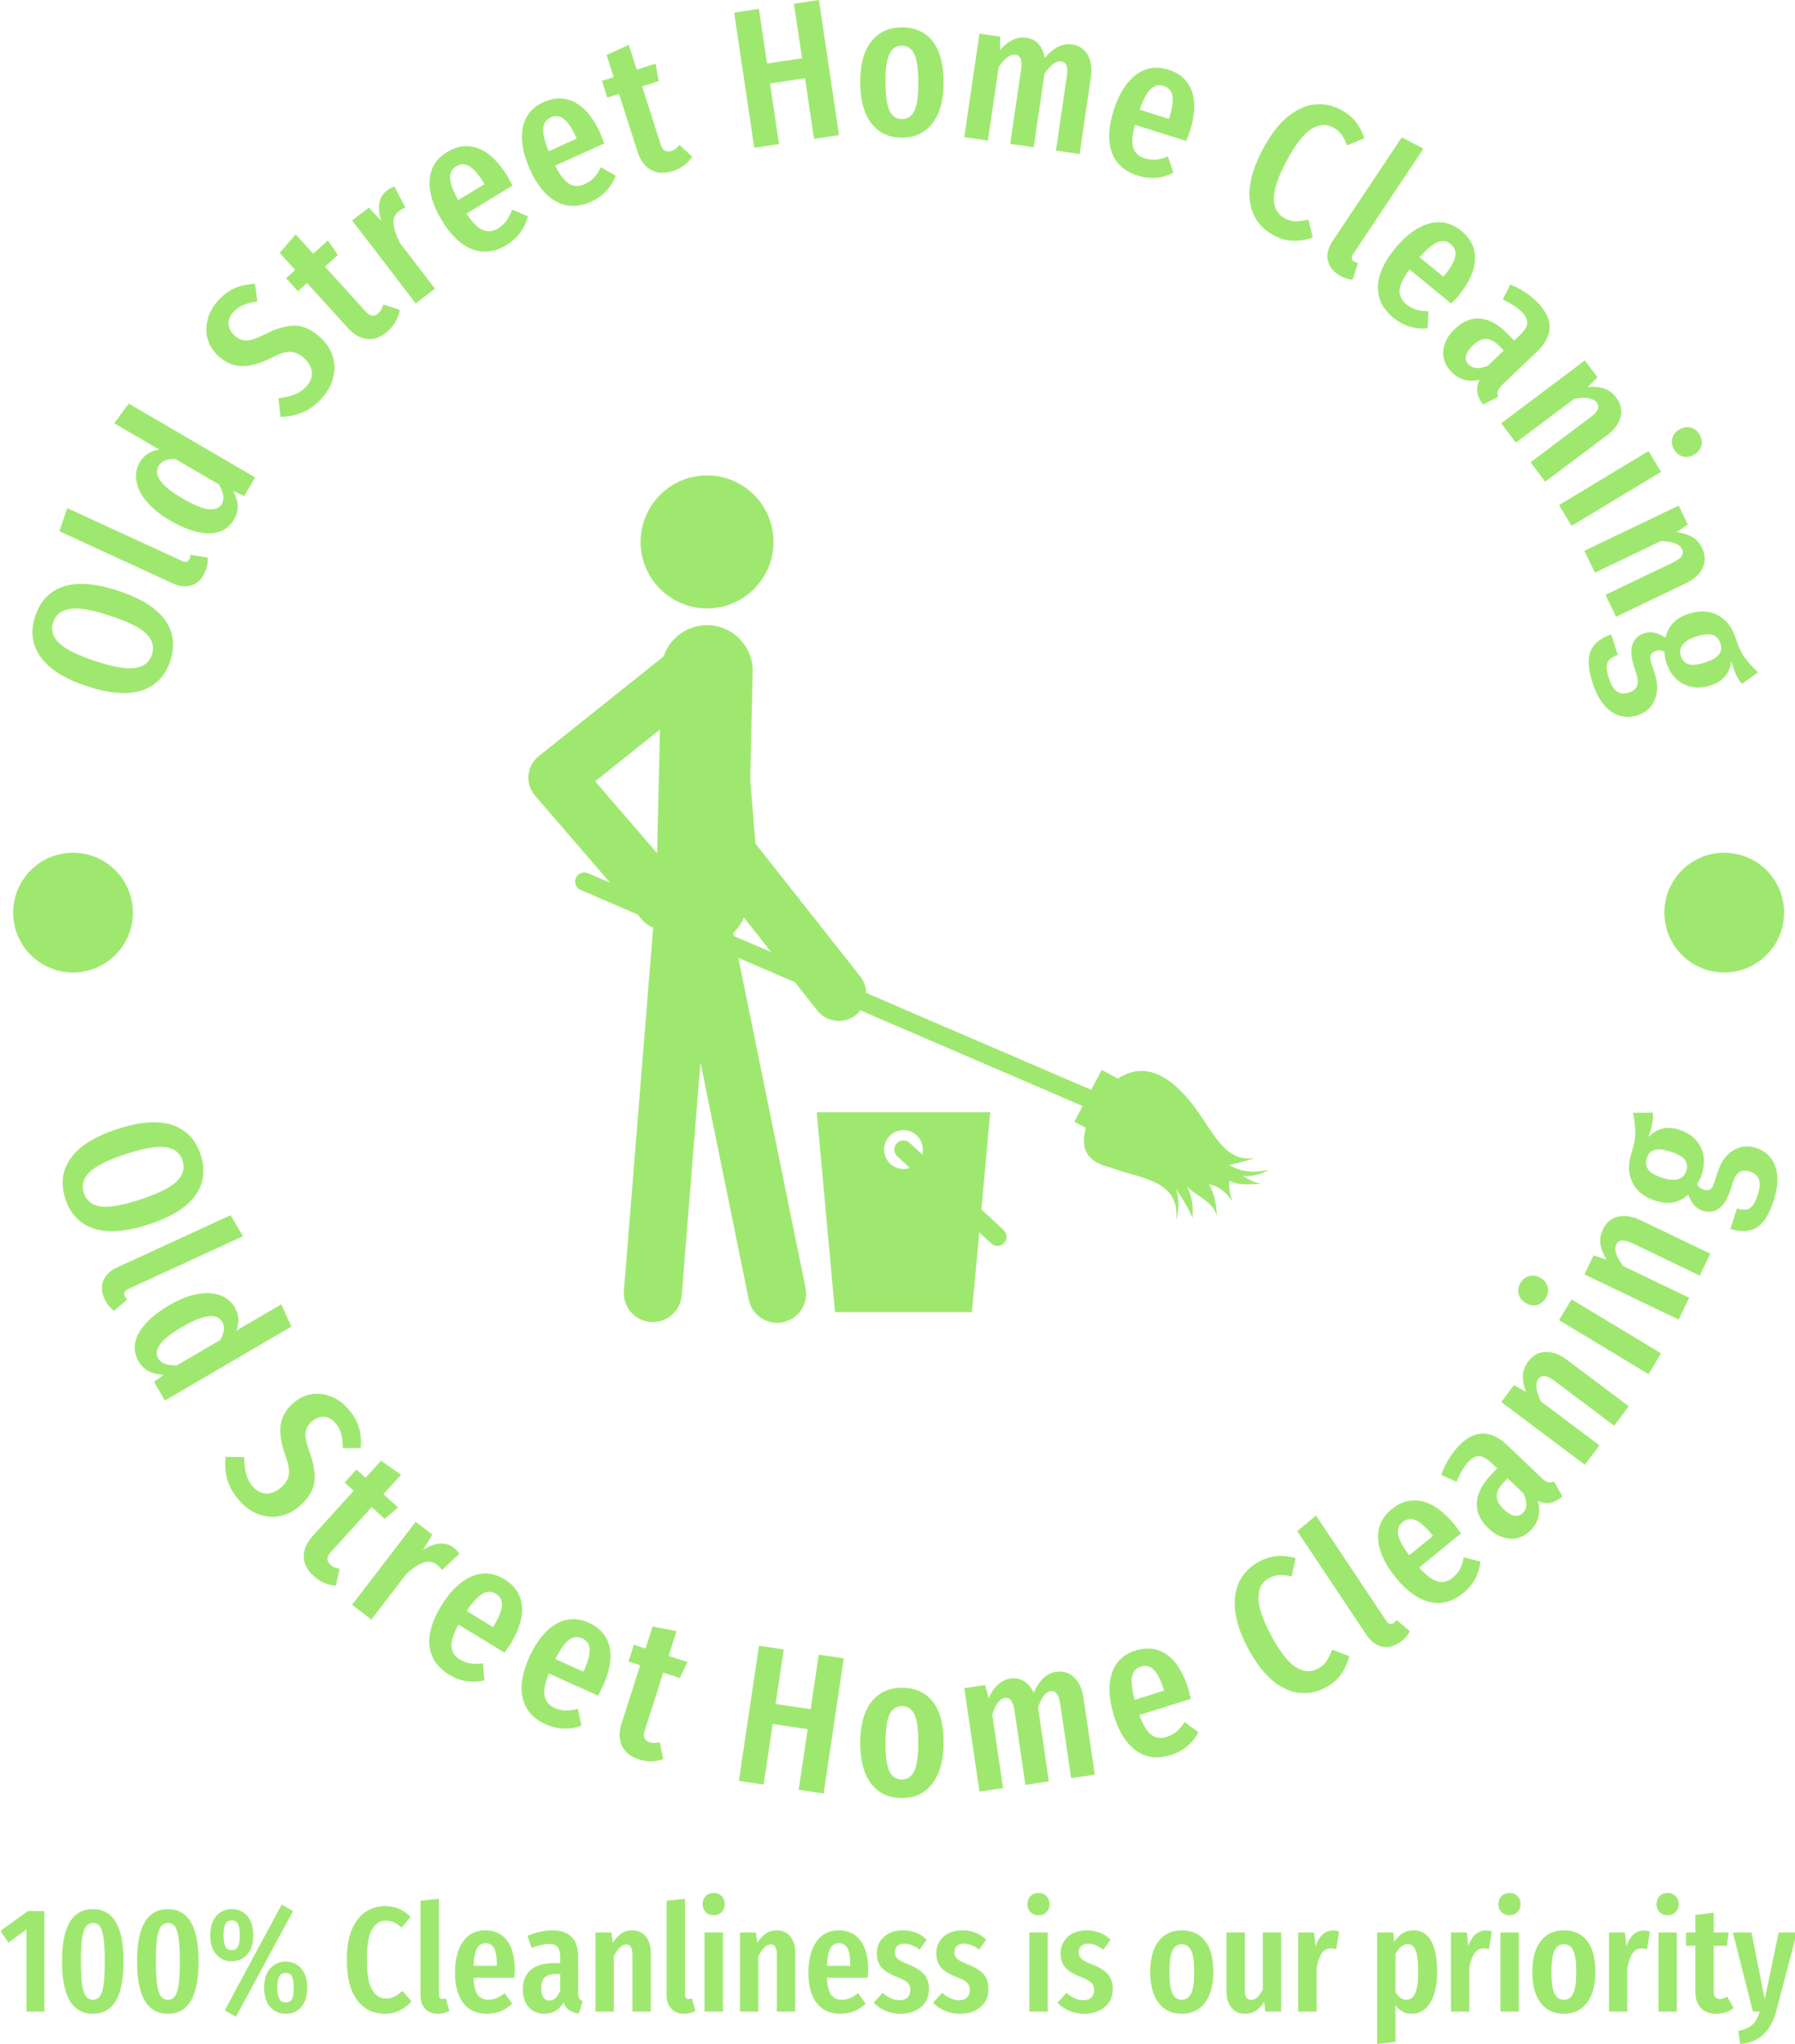 <svg xmlns="http://www.w3.org/2000/svg" version="1.1" xmlns:xlink="http://www.w3.org/1999/xlink" xmlns:svgjs="http://svgjs.dev/svgjs" width="1500" height="1707" viewBox="0 0 1500 1707"><g transform="matrix(1,0,0,1,0.945,0)"><svg viewBox="0 0 246 280" data-background-color="#c9efc7" preserveAspectRatio="xMidYMid meet" height="1707" width="1500" xmlns="http://www.w3.org/2000/svg" xmlns:xlink="http://www.w3.org/1999/xlink"><g id="tight-bounds" transform="matrix(1,0,0,1,-0.155,0)"><svg viewBox="0 0 246.31 280" height="280" width="246.31"><g><svg viewBox="0 0 278.27 316.331" height="280" width="246.31"><g><svg viewBox="0 0 278.27 316.331" height="316.331" width="278.27"><g id="textblocktransform"><svg viewBox="0 0 278.27 316.331" height="316.331" width="278.27" id="textblock"><g><svg viewBox="0 0 278.27 278.27" height="278.27" width="278.27"><g transform="matrix(1,0,0,1,81.795,73.546)"><svg viewBox="0 0 114.68 131.178" height="131.178" width="114.68"><g id="icon-0"><svg xmlns="http://www.w3.org/2000/svg" xmlns:xlink="http://www.w3.org/1999/xlink" version="1.1" x="0" y="0" viewBox="12.408 4.934 79.116 90.498" enable-background="new 0 0 100 100" xml:space="preserve" height="131.178" width="114.68" class="icon-xg-0" data-fill-palette-color="accent" id="xg-0"><g fill="#9fe870" data-fill-palette-color="accent"><circle fill="#9fe870" cx="31.499" cy="12.054" r="7.1" data-fill-palette-color="accent"></circle><path fill="#9fe870" d="M60.805 83.314l0.948-10.364H43.215l1.953 21.337H59.8l0.78-8.517 1.278 1.185c0.188 0.175 0.426 0.262 0.664 0.262 0.262 0 0.522-0.105 0.717-0.313 0.365-0.395 0.344-1.014-0.053-1.379L60.805 83.314zM52.484 79.005c-1.145 0-2.073-0.929-2.073-2.072 0-1.146 0.929-2.073 2.073-2.073s2.072 0.928 2.072 2.073c0 0.181-0.03 0.354-0.074 0.52l-1.334-1.237c-0.396-0.366-1.014-0.343-1.381 0.053-0.366 0.396-0.344 1.014 0.052 1.381l1.335 1.236C52.941 78.957 52.721 79.005 52.484 79.005z" data-fill-palette-color="accent"></path><path fill="#9fe870" d="M91.524 79.08c-1.838 0.413-3.038 0.193-4.235-0.493 1.659-0.391 2.789-0.76 2.789-0.76-4.276 0.731-4.867-4.998-9.143-8.168-2.276-1.688-4.188-1.209-5.533-0.304l-1.743-0.922-1.119 2.118L48.493 60.208c-0.013-0.616-0.208-1.232-0.62-1.754L36.665 44.257l-0.554-6.804 0.262-11.517c0.061-2.696-2.074-4.932-4.771-4.993-2.191-0.042-4.081 1.357-4.742 3.332L13.509 34.936c-0.622 0.498-1.015 1.226-1.089 2.019-0.073 0.792 0.179 1.581 0.698 2.184l8.025 9.305-2.372-1.02c-0.495-0.214-1.069 0.015-1.283 0.511-0.214 0.496 0.015 1.07 0.511 1.283l6.058 2.605 0.522 0.606c0.325 0.376 0.729 0.639 1.163 0.807l-3.125 38.771c-0.138 1.705 1.133 3.198 2.838 3.336 1.708 0.136 3.198-1.133 3.335-2.838l2.005-24.878 5.16 25.326c0.299 1.467 1.59 2.479 3.031 2.479 0.205 0 0.413-0.021 0.622-0.063 1.675-0.341 2.758-1.977 2.416-3.652l-7.182-35.255 6.047 2.601 2.385 3.021c0.578 0.732 1.436 1.114 2.301 1.114 0.635 0 1.276-0.205 1.813-0.63 0.188-0.148 0.345-0.32 0.487-0.501l23.748 10.215-0.888 1.681 1.23 0.649c-0.734 2.707 0.597 3.744 2.651 4.235 3.001 1.194 7.458 1.249 6.995 5.602 0.314-1.07 0.347-2.301-0.017-3.324 0.606 0.891 1.31 2.012 1.768 3.106 0.089-1.129-0.051-2.425-0.593-3.335 1.106 1.075 2.752 1.528 3.191 3.119-0.017-1.126-0.259-2.437-0.851-3.374 1.101 0.166 1.96 0.963 2.543 1.844-0.295-0.684-0.409-1.465-0.362-2.234 1.018 0.564 2.234 0.355 3.375 0.357-0.654-0.155-1.347-0.476-1.932-0.884C89.502 79.856 90.726 79.606 91.524 79.08zM26.464 32.089l-0.301 13.203-6.619-7.676L26.464 32.089zM34.367 54.133L34.3 53.799c0.483-0.46 0.872-1.019 1.135-1.644l2.913 3.688L34.367 54.133z" data-fill-palette-color="accent"></path></g></svg></g></svg></g><g id="text-0"><path d="M5.419 95.382c0.778-2.367 2.24-3.906 4.388-4.62 2.145-0.706 4.97-0.484 8.475 0.669v0c3.472 1.141 5.879 2.638 7.219 4.489 1.345 1.861 1.628 3.974 0.85 6.341v0c-0.771 2.347-2.242 3.877-4.411 4.59-2.162 0.715-4.989 0.499-8.481-0.648v0c-3.447-1.133-5.841-2.633-7.183-4.5-1.342-1.867-1.628-3.974-0.857-6.321zM8.213 96.3c-0.389 1.183-0.085 2.254 0.911 3.212 0.994 0.964 2.865 1.898 5.613 2.801v0c2.774 0.912 4.832 1.266 6.175 1.062 1.342-0.204 2.205-0.887 2.587-2.051v0c0.395-1.203 0.114-2.277-0.843-3.222-0.949-0.95-2.83-1.887-5.643-2.811v0c-2.748-0.903-4.806-1.257-6.174-1.062-1.362 0.197-2.237 0.888-2.626 2.071z" fill="#9fe870" data-fill-palette-color="primary"></path><path d="M31.686 88.633c-0.458 0.996-1.131 1.645-2.019 1.948-0.892 0.294-1.857 0.203-2.896-0.275v0l-17.598-8.089 1.207-3.58 17.821 8.191c0.241 0.111 0.462 0.145 0.661 0.102 0.2-0.043 0.351-0.176 0.453-0.399v0c0.06-0.13 0.099-0.265 0.119-0.405 0.017-0.135 0.034-0.22 0.051-0.258v0l2.645 0.407c0.063 0.793-0.085 1.579-0.444 2.358z" fill="#9fe870" data-fill-palette-color="primary"></path><path d="M17.663 65.507l2.243-3.053 19.584 11.433-1.684 2.883-1.706-0.783c0.856 1.611 0.904 3.069 0.142 4.374v0c-0.841 1.44-2.133 2.168-3.875 2.183-1.745 0.006-3.779-0.669-6.101-2.025v0c-1.481-0.865-2.665-1.82-3.552-2.866-0.889-1.055-1.425-2.109-1.607-3.16-0.188-1.055-0.016-2.039 0.516-2.95v0c0.659-1.129 1.667-1.782 3.023-1.959v0zM34.322 77.999c0.237-0.406 0.31-0.855 0.221-1.349-0.093-0.488-0.312-1.045-0.656-1.671v0l-6.789-3.964c-1.282 0.008-2.134 0.374-2.556 1.097v0c-0.834 1.428 0.389 3.1 3.669 5.015v0c1.781 1.04 3.151 1.603 4.109 1.69 0.964 0.09 1.632-0.182 2.002-0.818z" fill="#9fe870" data-fill-palette-color="primary"></path><path d="M33.664 46.62c0.811-0.919 1.688-1.588 2.631-2.009 0.943-0.42 2-0.645 3.17-0.675v0l0.365 2.733c-0.848 0.096-1.577 0.274-2.187 0.535-0.615 0.265-1.146 0.65-1.592 1.155v0c-0.513 0.582-0.74 1.199-0.68 1.851 0.065 0.657 0.388 1.242 0.97 1.755v0c0.582 0.513 1.209 0.754 1.882 0.722 0.678-0.028 1.669-0.379 2.973-1.054v0c1.698-0.844 3.179-1.257 4.444-1.239 1.269 0.013 2.562 0.6 3.878 1.762v0c0.898 0.793 1.537 1.725 1.917 2.796 0.375 1.066 0.435 2.177 0.179 3.331-0.252 1.149-0.83 2.236-1.735 3.262v0c-0.928 1.051-1.923 1.803-2.985 2.254-1.067 0.447-2.228 0.689-3.484 0.724v0l-0.311-2.889c0.976-0.119 1.818-0.316 2.524-0.591 0.702-0.27 1.316-0.704 1.843-1.301v0c0.622-0.704 0.889-1.444 0.802-2.22-0.097-0.775-0.517-1.492-1.262-2.149v0c-0.658-0.581-1.35-0.888-2.076-0.92-0.725-0.022-1.675 0.278-2.851 0.901v0c-1.805 0.903-3.35 1.342-4.635 1.316-1.28-0.031-2.468-0.531-3.565-1.499v0c-0.842-0.743-1.414-1.607-1.717-2.591-0.298-0.989-0.316-2.008-0.053-3.057 0.253-1.048 0.771-2.016 1.555-2.903z" fill="#9fe870" data-fill-palette-color="primary"></path><path d="M59.338 47.12l2.54 0.837c-0.205 1.262-0.806 2.347-1.804 3.253v0c-1.038 0.943-2.099 1.364-3.183 1.264-1.089-0.105-2.1-0.672-3.034-1.699v0l-6.337-6.975-1.405 1.277-1.827-2.01 1.406-1.277-2.41-2.652 2.472-2.867 2.719 2.993 2.267-2.06 1.554 2.257-1.995 1.813 6.337 6.974c0.659 0.725 1.298 0.807 1.918 0.244v0c0.196-0.179 0.347-0.362 0.453-0.549 0.101-0.193 0.21-0.467 0.329-0.823z" fill="#9fe870" data-fill-palette-color="primary"></path><path d="M59.917 29.464c0.373-0.286 0.748-0.484 1.127-0.594v0l1.706 3.233c-0.386 0.167-0.717 0.357-0.992 0.568v0c-0.616 0.472-0.897 1.112-0.844 1.92 0.053 0.808 0.387 1.813 1 3.016v0l5.417 7.065-2.981 2.286-9.847-12.842 2.593-1.988 1.927 2.061c-0.701-2.156-0.403-3.731 0.894-4.725z" fill="#9fe870" data-fill-palette-color="primary"></path><path d="M78.601 27.338c0.096 0.157 0.34 0.618 0.734 1.382v0l-7.132 4.345c0.932 1.385 1.786 2.232 2.563 2.539 0.768 0.305 1.544 0.219 2.329-0.259v0c0.541-0.329 0.974-0.717 1.3-1.163 0.323-0.452 0.615-1.032 0.876-1.741v0l2.45 1.018c-0.498 1.929-1.602 3.415-3.311 4.456v0c-1.808 1.101-3.58 1.32-5.315 0.656-1.73-0.668-3.289-2.141-4.677-4.42v0c-1.392-2.284-2.029-4.371-1.913-6.259 0.12-1.883 1.023-3.337 2.709-4.364v0c1.622-0.988 3.244-1.171 4.866-0.55 1.622 0.622 3.129 2.075 4.521 4.36zM75 28.491l-0.111-0.183c-0.797-1.308-1.535-2.166-2.214-2.573-0.682-0.413-1.372-0.407-2.069 0.018v0c-0.645 0.393-0.958 0.986-0.937 1.778 0.011 0.79 0.431 1.937 1.259 3.441v0z" fill="#9fe870" data-fill-palette-color="primary"></path><path d="M92.995 20.74c0.076 0.168 0.262 0.655 0.559 1.461v0l-7.613 3.436c0.754 1.489 1.498 2.434 2.232 2.835 0.724 0.397 1.506 0.407 2.343 0.029v0c0.577-0.26 1.055-0.592 1.433-0.994 0.376-0.409 0.737-0.949 1.083-1.62v0l2.306 1.311c-0.732 1.854-2.01 3.192-3.833 4.015v0c-1.929 0.871-3.715 0.87-5.356-0.002-1.635-0.875-3.001-2.529-4.098-4.961v0c-1.1-2.438-1.476-4.587-1.128-6.447 0.351-1.854 1.426-3.186 3.225-3.998v0c1.731-0.781 3.363-0.763 4.896 0.053 1.533 0.816 2.85 2.444 3.951 4.882zM89.279 21.442l-0.088-0.196c-0.63-1.396-1.257-2.338-1.88-2.825-0.626-0.494-1.312-0.573-2.056-0.237v0c-0.689 0.311-1.072 0.861-1.149 1.649-0.086 0.786 0.19 1.976 0.827 3.57v0z" fill="#9fe870" data-fill-palette-color="primary"></path><path d="M105.209 22.437l1.965 1.815c-0.71 1.064-1.706 1.801-2.99 2.212v0c-1.335 0.428-2.475 0.372-3.421-0.169-0.947-0.547-1.633-1.482-2.056-2.804v0l-2.876-8.974-1.808 0.579-0.829-2.586 1.808-0.58-1.093-3.412 3.438-1.584 1.233 3.85 2.917-0.935 0.479 2.699-2.567 0.822 2.876 8.975c0.299 0.933 0.847 1.272 1.644 1.016v0c0.253-0.081 0.466-0.185 0.64-0.312 0.172-0.134 0.385-0.338 0.64-0.612z" fill="#9fe870" data-fill-palette-color="primary"></path><path d="M129.904 20.915l-3.868 0.575-1.396-9.382-5.423 0.807 1.396 9.382-3.838 0.571-3.111-20.915 3.837-0.571 1.256 8.443 5.423-0.807-1.256-8.443 3.868-0.575z" fill="#9fe870" data-fill-palette-color="primary"></path><path d="M139.604 4.235c2.042-0.009 3.631 0.696 4.766 2.114 1.143 1.425 1.72 3.546 1.732 6.364v0c0.011 2.689-0.552 4.791-1.689 6.307-1.137 1.516-2.717 2.278-4.738 2.286v0c-2.015 0.008-3.597-0.724-4.747-2.196-1.15-1.479-1.73-3.594-1.742-6.343v0c-0.011-2.736 0.552-4.842 1.689-6.317 1.137-1.468 2.713-2.206 4.729-2.215zM139.615 7.074c-0.878 0.004-1.519 0.442-1.924 1.314-0.405 0.866-0.603 2.32-0.594 4.363v0c0.009 2.062 0.219 3.525 0.631 4.387 0.412 0.863 1.057 1.292 1.935 1.289v0c0.878-0.004 1.519-0.439 1.924-1.305 0.405-0.866 0.603-2.33 0.594-4.393v0c-0.009-2.062-0.219-3.522-0.631-4.377-0.412-0.856-1.057-1.282-1.935-1.278z" fill="#9fe870" data-fill-palette-color="primary"></path><path d="M166.027 6.882c1.071 0.157 1.869 0.697 2.394 1.621 0.526 0.916 0.687 2.072 0.482 3.466v0l-1.742 11.869-3.667-0.538 1.684-11.476c0.113-0.768 0.092-1.331-0.061-1.691-0.153-0.366-0.421-0.578-0.805-0.634v0c-0.781-0.115-1.645 0.522-2.592 1.911v0l-1.671 11.384-3.637-0.534 1.685-11.475c0.211-1.434-0.068-2.208-0.836-2.321v0c-0.828-0.122-1.706 0.513-2.632 1.905v0l-1.671 11.384-3.657-0.537 2.35-16.011 3.233 0.475-0.059 2.086c1.293-1.496 2.677-2.135 4.152-1.919v0c0.748 0.11 1.36 0.437 1.837 0.982 0.477 0.545 0.796 1.259 0.955 2.142v0c1.331-1.614 2.75-2.31 4.258-2.089z" fill="#9fe870" data-fill-palette-color="primary"></path><path d="M184.236 20.346c-0.055 0.175-0.24 0.663-0.554 1.464v0l-7.97-2.495c-0.427 1.614-0.499 2.814-0.218 3.601 0.277 0.779 0.854 1.305 1.731 1.58v0c0.604 0.189 1.181 0.259 1.731 0.21 0.552-0.055 1.181-0.219 1.887-0.49v0l0.85 2.513c-1.779 0.898-3.623 1.048-5.533 0.45v0c-2.02-0.632-3.353-1.82-3.999-3.562-0.639-1.741-0.56-3.884 0.237-6.431v0c0.799-2.553 1.947-4.408 3.444-5.566 1.494-1.151 3.184-1.432 5.067-0.842v0c1.812 0.567 3.02 1.666 3.622 3.295 0.603 1.629 0.504 3.72-0.295 6.273zM180.994 18.401l0.064-0.205c0.458-1.462 0.616-2.582 0.474-3.361-0.139-0.785-0.599-1.3-1.378-1.544v0c-0.721-0.226-1.373-0.07-1.954 0.469-0.587 0.53-1.172 1.602-1.756 3.216v0z" fill="#9fe870" data-fill-palette-color="primary"></path><path d="M207.636 17.001c0.954 0.51 1.71 1.118 2.266 1.824 0.566 0.704 1.017 1.562 1.356 2.577v0l-2.702 1.091c-0.237-0.682-0.522-1.247-0.854-1.695-0.329-0.438-0.755-0.797-1.277-1.076v0c-1.081-0.577-2.216-0.49-3.406 0.264-1.19 0.753-2.462 2.397-3.815 4.93v0c-1.338 2.503-1.991 4.462-1.959 5.876 0.032 1.414 0.606 2.419 1.722 3.015v0c0.558 0.298 1.104 0.447 1.637 0.447 0.536-0.007 1.208-0.095 2.017-0.265v0l0.637 2.771c-0.923 0.34-1.903 0.507-2.941 0.501-1.035-0.013-2.057-0.289-3.066-0.828v0c-2.107-1.126-3.341-2.839-3.701-5.139-0.37-2.297 0.311-5.066 2.043-8.308v0c1.145-2.143 2.398-3.773 3.76-4.89 1.364-1.123 2.752-1.763 4.163-1.92 1.414-0.163 2.788 0.112 4.12 0.825z" fill="#9fe870" data-fill-palette-color="primary"></path><path d="M207.188 42.477c-0.912-0.608-1.447-1.375-1.608-2.3-0.151-0.927 0.091-1.866 0.726-2.817v0l10.75-16.112 3.346 1.755-10.885 16.315c-0.147 0.221-0.215 0.433-0.205 0.637 0.011 0.204 0.119 0.374 0.323 0.51v0c0.119 0.079 0.246 0.14 0.382 0.181 0.13 0.038 0.212 0.068 0.247 0.091v0l-0.817 2.548c-0.793-0.063-1.546-0.332-2.259-0.808z" fill="#9fe870" data-fill-palette-color="primary"></path><path d="M225.779 45.838c-0.116 0.142-0.47 0.526-1.06 1.151v0l-6.465-5.287c-0.998 1.338-1.513 2.425-1.545 3.26-0.033 0.826 0.306 1.529 1.017 2.111v0c0.49 0.401 0.999 0.681 1.528 0.841 0.533 0.155 1.177 0.238 1.933 0.249v0l-0.148 2.648c-1.986 0.17-3.753-0.379-5.302-1.645v0c-1.639-1.34-2.433-2.939-2.381-4.797 0.056-1.853 0.929-3.813 2.618-5.878v0c1.693-2.071 3.45-3.364 5.27-3.88 1.816-0.511 3.488-0.142 5.016 1.108v0c1.47 1.202 2.181 2.672 2.132 4.408-0.049 1.737-0.919 3.64-2.613 5.711zM223.496 42.823l0.136-0.165c0.97-1.185 1.534-2.166 1.694-2.942 0.164-0.781-0.071-1.43-0.703-1.946v0c-0.585-0.478-1.248-0.576-1.989-0.295-0.742 0.273-1.685 1.049-2.828 2.33v0z" fill="#9fe870" data-fill-palette-color="primary"></path><path d="M232.653 59.511c-0.384 0.366-0.621 0.691-0.709 0.972-0.084 0.277-0.072 0.59 0.035 0.94v0l-2.346 1.179c-0.504-0.676-0.804-1.317-0.9-1.921-0.092-0.599 0.037-1.234 0.385-1.904v0c-1.771 0.391-3.242-0.027-4.412-1.253v0c-0.925-0.97-1.335-2.056-1.229-3.258 0.111-1.206 0.713-2.33 1.806-3.373v0c1.266-1.207 2.607-1.734 4.024-1.579 1.421 0.159 2.848 0.99 4.281 2.492v0l0.866 0.909 0.82-0.782c0.739-0.705 1.137-1.328 1.193-1.871 0.056-0.552-0.19-1.117-0.739-1.693v0c-0.658-0.69-1.672-1.369-3.043-2.037v0l1.175-2.304c0.83 0.338 1.619 0.756 2.367 1.255 0.739 0.499 1.383 1.037 1.933 1.613v0c2.452 2.571 2.38 5.095-0.216 7.57v0zM227.377 56.374c0.676 0.709 1.678 0.784 3.006 0.223v0l2.453-2.339-0.613-0.643c-0.719-0.754-1.412-1.141-2.081-1.161-0.669-0.021-1.355 0.305-2.06 0.976v0c-0.606 0.578-0.968 1.116-1.085 1.613-0.113 0.503 0.014 0.946 0.38 1.331z" fill="#9fe870" data-fill-palette-color="primary"></path><path d="M250.282 61.567c0.699 0.931 0.915 1.917 0.651 2.959-0.26 1.037-0.953 1.979-2.08 2.824v0l-9.596 7.201-2.261-3.013 9.252-6.944c0.621-0.466 1.001-0.883 1.141-1.252 0.141-0.378 0.09-0.731-0.155-1.057v0c-0.515-0.686-1.669-0.88-3.461-0.581v0l-9.057 6.796-2.255-3.005 12.943-9.714 1.961 2.614-1.516 1.483c1.011-0.07 1.874 0.019 2.587 0.266 0.704 0.246 1.319 0.72 1.846 1.423z" fill="#9fe870" data-fill-palette-color="primary"></path><path d="M255.259 69.809l1.94 3.217-13.857 8.357-1.941-3.217zM263.148 67.233c0.348 0.577 0.446 1.154 0.293 1.731-0.153 0.577-0.518 1.04-1.095 1.388v0c-0.56 0.337-1.13 0.439-1.711 0.305-0.582-0.134-1.046-0.49-1.395-1.067v0c-0.348-0.577-0.447-1.157-0.298-1.74 0.153-0.577 0.509-1.034 1.069-1.372v0c0.577-0.348 1.156-0.455 1.738-0.32 0.585 0.14 1.052 0.498 1.399 1.075z" fill="#9fe870" data-fill-palette-color="primary"></path><path d="M263.583 84.875c0.503 1.05 0.522 2.059 0.059 3.028-0.458 0.966-1.322 1.754-2.593 2.363v0l-10.819 5.183-1.628-3.397 10.433-4.998c0.7-0.335 1.155-0.67 1.364-1.005 0.213-0.343 0.231-0.699 0.054-1.067v0c-0.371-0.773-1.464-1.189-3.28-1.248v0l-10.212 4.892-1.623-3.388 14.594-6.992 1.412 2.947-1.778 1.157c1.006 0.13 1.834 0.386 2.485 0.768 0.642 0.379 1.153 0.965 1.532 1.757z" fill="#9fe870" data-fill-palette-color="primary"></path><path d="M272.225 104.043l-2.481 1.794c-0.325-0.346-0.62-0.795-0.882-1.347-0.254-0.547-0.519-1.249-0.794-2.104v0c-0.127 0.941-0.454 1.715-0.982 2.32-0.519 0.61-1.255 1.068-2.207 1.373v0c-1.555 0.499-2.962 0.425-4.221-0.221-1.258-0.647-2.15-1.787-2.674-3.42v0c-0.156-0.486-0.237-1.007-0.244-1.563v0c-0.402-0.25-0.852-0.295-1.352-0.134v0c-0.389 0.125-0.647 0.322-0.775 0.592-0.126 0.276-0.095 0.706 0.092 1.289v0l0.525 1.633c0.499 1.555 0.49 2.92-0.027 4.094-0.51 1.172-1.388 1.957-2.632 2.357v0c-1.478 0.474-2.84 0.283-4.087-0.575-1.245-0.851-2.205-2.327-2.88-4.427v0c-0.709-2.21-0.798-3.89-0.266-5.04 0.527-1.141 1.578-1.965 3.153-2.47v0l1.02 3.179c-0.836 0.268-1.367 0.653-1.592 1.154-0.225 0.501-0.161 1.303 0.193 2.405v0c0.343 1.069 0.771 1.768 1.284 2.096 0.513 0.329 1.11 0.384 1.791 0.166v0c0.661-0.212 1.088-0.553 1.28-1.022 0.193-0.469 0.164-1.093-0.086-1.871v0l-0.355-1.108c-0.472-1.471-0.555-2.631-0.249-3.48 0.307-0.849 0.917-1.42 1.83-1.714v0c0.525-0.169 1.069-0.189 1.632-0.062 0.565 0.133 1.11 0.384 1.635 0.751v0c0.25-0.959 0.665-1.736 1.246-2.33 0.581-0.594 1.378-1.053 2.389-1.378v0c1.692-0.543 3.189-0.466 4.492 0.231 1.303 0.697 2.228 1.898 2.775 3.602v0c0.406 1.264 0.877 2.264 1.413 2.999 0.538 0.742 1.217 1.486 2.035 2.231zM266.395 99.577c-0.218-0.68-0.627-1.118-1.226-1.312-0.596-0.187-1.419-0.113-2.469 0.225v0c-0.992 0.318-1.698 0.734-2.119 1.248-0.426 0.523-0.532 1.114-0.32 1.776v0c0.218 0.68 0.62 1.109 1.206 1.285 0.579 0.179 1.433 0.087 2.56-0.275v0c1.05-0.337 1.76-0.74 2.132-1.209 0.376-0.478 0.454-1.057 0.236-1.738z" fill="#9fe870" data-fill-palette-color="primary"></path><path d="M31.032 178.671c0.778 2.367 0.514 4.474-0.792 6.321-1.308 1.841-3.714 3.338-7.218 4.49v0c-3.472 1.141-6.297 1.364-8.475 0.668-2.186-0.7-3.668-2.234-4.446-4.6v0c-0.771-2.347-0.496-4.451 0.827-6.312 1.317-1.858 3.721-3.362 7.213-4.509v0c3.447-1.133 6.264-1.346 8.452-0.639 2.188 0.707 3.668 2.234 4.439 4.581zM28.239 179.589c-0.389-1.183-1.269-1.865-2.639-2.045-1.372-0.187-3.433 0.172-6.181 1.075v0c-2.774 0.912-4.641 1.848-5.601 2.808-0.96 0.96-1.248 2.022-0.866 3.186v0c0.395 1.203 1.259 1.901 2.591 2.093 1.327 0.201 3.397-0.16 6.21-1.084v0c2.748-0.903 4.615-1.839 5.6-2.808 0.979-0.967 1.274-2.042 0.886-3.225z" fill="#9fe870" data-fill-palette-color="primary"></path><path d="M16.144 200.982c-0.458-0.996-0.512-1.929-0.164-2.802 0.357-0.868 1.056-1.541 2.095-2.019v0l17.598-8.089 1.931 3.248-17.821 8.191c-0.241 0.111-0.41 0.256-0.507 0.436-0.097 0.18-0.095 0.381 0.007 0.603v0c0.06 0.13 0.137 0.248 0.231 0.355 0.091 0.1 0.145 0.169 0.162 0.206v0l-2.031 1.743c-0.642-0.469-1.143-1.093-1.501-1.872z" fill="#9fe870" data-fill-palette-color="primary"></path><path d="M43.539 201.857l1.555 3.454-19.583 11.433-1.683-2.883 1.521-1.101c-1.824-0.046-3.117-0.722-3.879-2.027v0c-0.841-1.44-0.839-2.923 0.004-4.448 0.853-1.523 2.44-2.962 4.762-4.317v0c1.481-0.865 2.895-1.426 4.242-1.684 1.356-0.256 2.537-0.204 3.543 0.154 1.011 0.355 1.783 0.989 2.315 1.9v0c0.659 1.129 0.732 2.327 0.219 3.596v0zM24.47 210.223c0.237 0.406 0.592 0.691 1.067 0.855 0.471 0.159 1.064 0.242 1.778 0.251v0l6.789-3.964c0.623-1.12 0.723-2.042 0.301-2.765v0c-0.834-1.428-2.891-1.185-6.171 0.73v0c-1.781 1.04-2.945 1.956-3.491 2.747-0.552 0.795-0.643 1.51-0.273 2.146z" fill="#9fe870" data-fill-palette-color="primary"></path><path d="M53.877 218.009c0.811 0.919 1.366 1.872 1.667 2.86 0.3 0.988 0.392 2.064 0.276 3.229v0l-2.758 0.023c0.01-0.853-0.076-1.599-0.258-2.236-0.187-0.643-0.503-1.218-0.949-1.723v0c-0.513-0.582-1.097-0.883-1.752-0.905-0.66-0.017-1.28 0.231-1.862 0.745v0c-0.582 0.513-0.898 1.106-0.95 1.778-0.057 0.676 0.169 1.703 0.676 3.08v0c0.626 1.79 0.852 3.311 0.678 4.563-0.17 1.258-0.913 2.468-2.23 3.63v0c-0.898 0.793-1.902 1.311-3.012 1.555-1.105 0.24-2.214 0.161-3.327-0.236-1.109-0.392-2.116-1.101-3.021-2.127v0c-0.928-1.051-1.55-2.132-1.867-3.241-0.312-1.114-0.407-2.297-0.285-3.548v0l2.904 0.051c-0.003 0.984 0.088 1.843 0.274 2.578 0.181 0.73 0.535 1.393 1.062 1.99v0c0.622 0.704 1.323 1.061 2.103 1.072 0.781 0 1.544-0.328 2.29-0.986v0c0.658-0.581 1.048-1.229 1.17-1.945 0.112-0.716-0.068-1.697-0.54-2.942v0c-0.672-1.903-0.916-3.491-0.731-4.762 0.19-1.266 0.833-2.383 1.931-3.351v0c0.842-0.743 1.77-1.204 2.784-1.382 1.019-0.173 2.032-0.064 3.039 0.327 1.008 0.381 1.904 1.016 2.688 1.903z" fill="#9fe870" data-fill-palette-color="primary"></path><path d="M52.572 242.796l-0.59 2.609c-1.276-0.083-2.413-0.578-3.411-1.485v0c-1.038-0.943-1.559-1.959-1.562-3.047 0.001-1.094 0.468-2.155 1.401-3.182v0l6.337-6.975-1.405-1.277 1.826-2.01 1.406 1.277 2.41-2.653 3.089 2.187-2.719 2.992 2.267 2.06-2.098 1.763-1.995-1.813-6.337 6.975c-0.659 0.725-0.679 1.37-0.059 1.933v0c0.196 0.179 0.393 0.311 0.59 0.398 0.201 0.082 0.485 0.165 0.85 0.248z" fill="#9fe870" data-fill-palette-color="primary"></path><path d="M70.245 239.535c0.373 0.286 0.661 0.597 0.866 0.934v0l-2.679 2.488c-0.262-0.33-0.531-0.6-0.806-0.811v0c-0.616-0.472-1.307-0.577-2.073-0.316-0.767 0.261-1.651 0.844-2.653 1.748v0l-5.417 7.065-2.982-2.286 9.847-12.842 2.592 1.988-1.489 2.396c1.9-1.236 3.498-1.358 4.794-0.364z" fill="#9fe870" data-fill-palette-color="primary"></path><path d="M78.998 254.482c-0.096 0.157-0.393 0.586-0.892 1.286v0l-7.132-4.345c-0.804 1.463-1.164 2.611-1.081 3.442 0.081 0.822 0.514 1.473 1.299 1.951v0c0.541 0.329 1.084 0.537 1.629 0.622 0.549 0.08 1.199 0.073 1.949-0.02v0l0.219 2.644c-1.943 0.442-3.769 0.143-5.478-0.899v0c-1.808-1.101-2.815-2.576-3.021-4.422-0.2-1.843 0.394-3.904 1.782-6.183v0c1.392-2.284 2.953-3.808 4.686-4.571 1.728-0.756 3.435-0.621 5.12 0.406v0c1.622 0.988 2.528 2.345 2.72 4.072 0.191 1.727-0.409 3.732-1.8 6.017zM76.321 251.811l0.111-0.183c0.797-1.308 1.221-2.357 1.272-3.147 0.054-0.796-0.267-1.406-0.965-1.831v0c-0.645-0.393-1.315-0.399-2.01-0.017-0.697 0.372-1.524 1.271-2.48 2.697v0z" fill="#9fe870" data-fill-palette-color="primary"></path><path d="M93.308 261.036c-0.076 0.168-0.318 0.63-0.726 1.386v0l-7.612-3.435c-0.618 1.551-0.834 2.734-0.65 3.549 0.181 0.806 0.691 1.398 1.528 1.776v0c0.577 0.26 1.142 0.399 1.694 0.417 0.555 0.011 1.199-0.075 1.932-0.26v0l0.542 2.597c-1.874 0.678-3.723 0.605-5.547-0.218v0c-1.929-0.871-3.11-2.21-3.542-4.017-0.425-1.805-0.089-3.923 1.009-6.356v0c1.1-2.438 2.463-4.142 4.088-5.111 1.622-0.963 3.333-1.039 5.132-0.227v0c1.731 0.781 2.798 2.017 3.199 3.707 0.402 1.69 0.053 3.754-1.047 6.192zM90.323 258.715l0.089-0.196c0.63-1.396 0.922-2.489 0.875-3.279-0.044-0.796-0.438-1.363-1.183-1.699v0c-0.689-0.311-1.354-0.234-1.997 0.231-0.646 0.455-1.356 1.449-2.13 2.981v0z" fill="#9fe870" data-fill-palette-color="primary"></path><path d="M102.139 269.614l0.544 2.619c-1.196 0.453-2.436 0.474-3.719 0.063v0c-1.335-0.428-2.23-1.136-2.685-2.126-0.453-0.996-0.467-2.155-0.044-3.477v0l2.876-8.974-1.809-0.58 0.829-2.586 1.808 0.58 1.094-3.413 3.718 0.709-1.234 3.85 2.917 0.935-1.179 2.474-2.566-0.823-2.876 8.975c-0.299 0.933-0.05 1.528 0.747 1.783v0c0.253 0.081 0.487 0.12 0.702 0.118 0.217-0.009 0.51-0.051 0.877-0.127z" fill="#9fe870" data-fill-palette-color="primary"></path><path d="M127.522 277.566l-3.868-0.575 1.396-9.382-5.423-0.807-1.396 9.382-3.838-0.571 3.112-20.915 3.837 0.571-1.256 8.443 5.423 0.807 1.256-8.443 3.868 0.576z" fill="#9fe870" data-fill-palette-color="primary"></path><path d="M139.674 261.199c2.042 0.009 3.625 0.726 4.749 2.153 1.131 1.434 1.69 3.56 1.679 6.378v0c-0.011 2.689-0.592 4.786-1.742 6.293-1.15 1.506-2.735 2.255-4.757 2.247v0c-2.015-0.008-3.591-0.753-4.728-2.236-1.137-1.489-1.7-3.608-1.689-6.357v0c0.011-2.736 0.592-4.837 1.742-6.303 1.15-1.459 2.732-2.184 4.746-2.175zM139.663 264.037c-0.878-0.004-1.523 0.429-1.935 1.299-0.412 0.863-0.622 2.315-0.631 4.357v0c-0.009 2.062 0.19 3.527 0.594 4.393 0.405 0.866 1.046 1.301 1.924 1.304v0c0.878 0.004 1.523-0.426 1.935-1.288 0.412-0.863 0.622-2.325 0.631-4.388v0c0.009-2.062-0.19-3.523-0.594-4.382-0.405-0.859-1.046-1.291-1.924-1.295z" fill="#9fe870" data-fill-palette-color="primary"></path><path d="M163.553 258.732c1.071-0.157 1.99 0.131 2.758 0.864 0.767 0.727 1.253 1.787 1.458 3.181v0l1.742 11.87-3.666 0.538-1.685-11.475c-0.113-0.768-0.294-1.302-0.545-1.602-0.251-0.307-0.569-0.432-0.953-0.376v0c-0.781 0.115-1.426 0.973-1.933 2.574v0l1.671 11.385-3.637 0.534-1.684-11.476c-0.211-1.434-0.7-2.095-1.468-1.982v0c-0.828 0.122-1.486 0.982-1.974 2.58v0l1.672 11.385-3.657 0.537-2.351-16.011 3.233-0.475 0.543 2.015c0.808-1.804 1.95-2.814 3.425-3.031v0c0.748-0.11 1.428 0.028 2.042 0.412 0.614 0.385 1.124 0.977 1.53 1.778v0c0.811-1.928 1.97-3.003 3.479-3.225z" fill="#9fe870" data-fill-palette-color="primary"></path><path d="M184.009 261.397c0.055 0.175 0.181 0.681 0.379 1.518v0l-7.971 2.495c0.57 1.569 1.194 2.597 1.875 3.083 0.671 0.482 1.446 0.585 2.322 0.311v0c0.604-0.189 1.118-0.461 1.543-0.815 0.422-0.36 0.846-0.853 1.27-1.478v0l2.132 1.579c-0.949 1.752-2.379 2.927-4.289 3.525v0c-2.02 0.632-3.792 0.417-5.316-0.646-1.518-1.066-2.675-2.871-3.472-5.418v0c-0.799-2.553-0.914-4.731-0.345-6.536 0.571-1.798 1.799-2.992 3.682-3.581v0c1.812-0.567 3.431-0.354 4.855 0.641 1.424 0.995 2.536 2.769 3.335 5.322zM180.236 261.647l-0.064-0.205c-0.458-1.462-0.966-2.472-1.527-3.031-0.562-0.566-1.233-0.727-2.013-0.482v0c-0.721 0.226-1.167 0.726-1.338 1.499-0.18 0.77-0.049 1.984 0.391 3.644v0z" fill="#9fe870" data-fill-palette-color="primary"></path><path d="M194.929 241.692c0.954-0.51 1.88-0.8 2.776-0.871 0.899-0.079 1.864 0.022 2.895 0.305v0l-0.594 2.853c-0.699-0.182-1.327-0.259-1.883-0.232-0.547 0.03-1.082 0.185-1.605 0.464v0c-1.081 0.577-1.638 1.57-1.673 2.978-0.035 1.408 0.625 3.378 1.979 5.911v0c1.338 2.503 2.603 4.135 3.796 4.894 1.193 0.759 2.348 0.841 3.464 0.244v0c0.558-0.298 0.985-0.669 1.281-1.112 0.292-0.449 0.592-1.058 0.901-1.825v0l2.658 1.011c-0.23 0.956-0.636 1.864-1.219 2.723-0.586 0.853-1.383 1.549-2.391 2.089v0c-2.107 1.126-4.217 1.2-6.33 0.222-2.115-0.969-4.039-3.074-5.771-6.316v0c-1.145-2.143-1.804-4.091-1.977-5.843-0.176-1.758 0.064-3.268 0.718-4.528 0.651-1.266 1.643-2.255 2.975-2.967z" fill="#9fe870" data-fill-palette-color="primary"></path><path d="M216.681 254.222c-0.912 0.608-1.825 0.809-2.74 0.602-0.914-0.217-1.688-0.801-2.323-1.752v0l-10.75-16.112 2.905-2.416 10.885 16.315c0.147 0.221 0.317 0.365 0.51 0.433 0.193 0.068 0.391 0.034 0.595-0.102v0c0.119-0.079 0.224-0.174 0.314-0.283 0.085-0.106 0.144-0.17 0.178-0.193v0l2.04 1.732c-0.362 0.708-0.9 1.3-1.614 1.776z" fill="#9fe870" data-fill-palette-color="primary"></path><path d="M225.297 236.042c0.116 0.142 0.422 0.565 0.918 1.268v0l-6.465 5.287c1.114 1.243 2.077 1.964 2.889 2.162 0.803 0.197 1.56 0.004 2.271-0.578v0c0.49-0.401 0.866-0.844 1.127-1.331 0.257-0.492 0.466-1.107 0.627-1.845v0l2.567 0.67c-0.227 1.98-1.116 3.603-2.665 4.87v0c-1.639 1.34-3.363 1.801-5.174 1.383-1.805-0.423-3.553-1.667-5.242-3.732v0c-1.693-2.071-2.613-4.049-2.757-5.936-0.14-1.881 0.553-3.447 2.082-4.696v0c1.47-1.202 3.051-1.607 4.743-1.216 1.692 0.392 3.385 1.623 5.079 3.694zM221.889 237.682l-0.135-0.166c-0.97-1.185-1.819-1.933-2.547-2.243-0.733-0.315-1.415-0.214-2.048 0.302v0c-0.585 0.478-0.812 1.109-0.682 1.891 0.12 0.781 0.694 1.859 1.722 3.234v0z" fill="#9fe870" data-fill-palette-color="primary"></path><path d="M238.693 228.718c0.384 0.366 0.719 0.587 1.005 0.662 0.281 0.07 0.593 0.044 0.937-0.08v0l1.289 2.288c-0.652 0.535-1.277 0.866-1.875 0.99-0.594 0.12-1.234 0.022-1.921-0.293v0c0.475 1.751 0.128 3.239-1.042 4.466v0c-0.925 0.97-1.99 1.432-3.195 1.383-1.21-0.053-2.361-0.601-3.455-1.644v0c-1.266-1.207-1.856-2.522-1.769-3.944 0.091-1.427 0.853-2.892 2.285-4.395v0l0.867-0.908-0.82-0.783c-0.739-0.705-1.381-1.072-1.926-1.102-0.554-0.03-1.106 0.243-1.656 0.819v0c-0.658 0.69-1.287 1.735-1.889 3.136v0l-2.358-1.063c0.298-0.845 0.678-1.653 1.141-2.425 0.463-0.762 0.97-1.431 1.519-2.007v0c2.452-2.571 4.976-2.62 7.572-0.145v0zM235.811 234.138c0.676-0.709 0.703-1.714 0.079-3.013v0l-2.453-2.34-0.613 0.643c-0.719 0.754-1.072 1.465-1.061 2.134 0.011 0.669 0.369 1.339 1.073 2.011v0c0.606 0.578 1.16 0.914 1.664 1.008 0.508 0.089 0.945-0.059 1.311-0.443z" fill="#9fe870" data-fill-palette-color="primary"></path><path d="M236.656 210.677c0.699-0.931 1.585-1.415 2.659-1.451 1.069-0.041 2.166 0.362 3.293 1.208v0l9.596 7.201-2.262 3.013-9.252-6.943c-0.621-0.466-1.128-0.714-1.521-0.746-0.403-0.03-0.727 0.118-0.972 0.445v0c-0.515 0.686-0.378 1.848 0.409 3.486v0l9.057 6.796-2.256 3.005-12.943-9.713 1.961-2.613 1.848 1.042c-0.35-0.952-0.505-1.805-0.467-2.559 0.04-0.745 0.323-1.468 0.85-2.171z" fill="#9fe870" data-fill-palette-color="primary"></path><path d="M241.404 204.306l1.941-3.217 13.857 8.357-1.94 3.217zM235.445 198.53c0.348-0.577 0.813-0.933 1.394-1.066 0.582-0.134 1.161-0.027 1.738 0.321v0c0.56 0.337 0.916 0.795 1.069 1.371 0.153 0.577 0.055 1.154-0.293 1.731v0c-0.348 0.577-0.815 0.936-1.4 1.076-0.582 0.134-1.152 0.032-1.712-0.305v0c-0.577-0.348-0.942-0.81-1.094-1.388-0.149-0.583-0.05-1.163 0.298-1.74z" fill="#9fe870" data-fill-palette-color="primary"></path><path d="M248.219 190.235c0.503-1.05 1.277-1.698 2.324-1.944 1.04-0.249 2.195-0.069 3.466 0.54v0l10.819 5.183-1.628 3.398-10.432-4.998c-0.7-0.335-1.246-0.48-1.638-0.433-0.401 0.049-0.69 0.258-0.866 0.626v0c-0.371 0.773-0.009 1.886 1.084 3.338v0l10.211 4.892-1.623 3.389-14.595-6.992 1.412-2.946 2.016 0.66c-0.529-0.865-0.849-1.671-0.959-2.418-0.107-0.738 0.029-1.503 0.409-2.295z" fill="#9fe870" data-fill-palette-color="primary"></path><path d="M252.853 172.209l3.061-0.014c0.063 0.471 0.041 1.007-0.066 1.608-0.112 0.593-0.305 1.318-0.579 2.173v0c0.651-0.692 1.367-1.13 2.148-1.315 0.777-0.194 1.642-0.138 2.595 0.168v0c1.555 0.499 2.657 1.378 3.303 2.637 0.647 1.258 0.708 2.704 0.184 4.337v0c-0.156 0.486-0.393 0.957-0.71 1.413v0c0.181 0.437 0.522 0.736 1.02 0.895v0c0.389 0.125 0.714 0.115 0.975-0.03 0.263-0.151 0.488-0.519 0.675-1.102v0l0.525-1.633c0.499-1.555 1.301-2.66 2.404-3.314 1.097-0.656 2.268-0.784 3.512-0.385v0c1.478 0.474 2.474 1.423 2.989 2.847 0.517 1.417 0.439 3.176-0.235 5.276v0c-0.709 2.21-1.615 3.628-2.716 4.253-1.093 0.621-2.427 0.679-4.002 0.174v0l1.02-3.179c0.836 0.268 1.491 0.264 1.966-0.012 0.475-0.277 0.889-0.966 1.243-2.067v0c0.343-1.069 0.402-1.887 0.176-2.453-0.226-0.566-0.679-0.958-1.359-1.176v0c-0.661-0.212-1.206-0.183-1.637 0.086-0.43 0.27-0.769 0.793-1.018 1.571v0l-0.356 1.108c-0.472 1.471-1.08 2.463-1.824 2.975-0.743 0.512-1.572 0.621-2.485 0.328v0c-0.525-0.169-0.979-0.468-1.363-0.899-0.382-0.437-0.679-0.958-0.893-1.563v0c-0.761 0.635-1.551 1.025-2.37 1.17-0.819 0.145-1.733 0.055-2.744-0.27v0c-1.692-0.543-2.864-1.477-3.518-2.802-0.654-1.325-0.708-2.84-0.161-4.544v0c0.406-1.264 0.604-2.351 0.597-3.262-0.006-0.917-0.125-1.917-0.357-2.999zM254.995 179.234c-0.218 0.68-0.141 1.274 0.233 1.78 0.376 0.5 1.089 0.918 2.138 1.255v0c0.992 0.318 1.808 0.391 2.45 0.218 0.65-0.177 1.081-0.596 1.294-1.258v0c0.218-0.68 0.141-1.263-0.233-1.747-0.367-0.482-1.114-0.905-2.242-1.267v0c-1.05-0.337-1.862-0.423-2.437-0.257-0.584 0.17-0.985 0.595-1.203 1.276z" fill="#9fe870" data-fill-palette-color="primary"></path><path d="M2.015 141.235c0-5.118 4.149-9.268 9.268-9.267 5.118 0 9.268 4.149 9.267 9.267 0 5.118-4.149 9.268-9.267 9.268-5.118 0-9.268-4.149-9.268-9.268z" fill="#9fe870" data-fill-palette-color="primary"></path><path d="M257.719 141.235c0-5.118 4.149-9.268 9.268-9.267 5.118 0 9.268 4.149 9.268 9.267 0 5.118-4.149 9.268-9.268 9.268-5.118 0-9.268-4.149-9.268-9.268z" fill="#9fe870" data-fill-palette-color="primary"></path></g><g id="text-1"></g></svg></g><g transform="matrix(1,0,0,1,0,292.957)"><svg viewBox="0 0 278.27 23.374" height="23.374" width="278.27"><g transform="matrix(1,0,0,1,0,0)"><svg width="278.27" viewBox="0.4 -39.65 601.12 50.5" height="23.374" data-palette-color="#9fe870"><path d="M9.65-33.6L15.15-33.6 15.15 0 9.15 0 9.15-27.45 3.15-23.05 0.4-26.95 9.65-33.6ZM31.4-34.25Q36.45-34.25 39.05-29.9 41.65-25.55 41.65-16.8L41.65-16.8Q41.65 0.75 31.4 0.75L31.4 0.75Q21.05 0.75 21.05-16.8L21.05-16.8Q21.05-34.25 31.4-34.25L31.4-34.25ZM31.4-29.6Q29.95-29.6 29.07-28.48 28.2-27.35 27.77-24.58 27.35-21.8 27.35-16.8L27.35-16.8Q27.35-11.75 27.77-8.97 28.2-6.2 29.07-5.08 29.95-3.95 31.4-3.95L31.4-3.95Q32.85-3.95 33.7-5.08 34.55-6.2 34.95-8.97 35.35-11.75 35.35-16.8L35.35-16.8Q35.35-21.85 34.95-24.6 34.55-27.35 33.7-28.48 32.85-29.6 31.4-29.6L31.4-29.6ZM56.5-34.25Q61.55-34.25 64.15-29.9 66.75-25.55 66.75-16.8L66.75-16.8Q66.75 0.75 56.5 0.75L56.5 0.75Q46.15 0.75 46.15-16.8L46.15-16.8Q46.15-34.25 56.5-34.25L56.5-34.25ZM56.5-29.6Q55.05-29.6 54.17-28.48 53.3-27.35 52.87-24.58 52.45-21.8 52.45-16.8L52.45-16.8Q52.45-11.75 52.87-8.97 53.3-6.2 54.17-5.08 55.05-3.95 56.5-3.95L56.5-3.95Q57.95-3.95 58.8-5.08 59.65-6.2 60.05-8.97 60.45-11.75 60.45-16.8L60.45-16.8Q60.45-21.85 60.05-24.6 59.65-27.35 58.8-28.48 57.95-29.6 56.5-29.6L56.5-29.6ZM75.49-0.4L94.54-35.75 98.34-33.6 79.24 1.75 75.49-0.4ZM77.84-34.25Q80.99-34.25 83.02-31.98 85.04-29.7 85.04-25.55L85.04-25.55Q85.04-21.4 83.02-19.1 80.99-16.8 77.84-16.8L77.84-16.8Q74.69-16.8 72.67-19.07 70.64-21.35 70.64-25.5L70.64-25.5Q70.64-29.65 72.67-31.95 74.69-34.25 77.84-34.25L77.84-34.25ZM77.84-30.45Q76.29-30.45 75.69-29.23 75.09-28 75.09-25.5L75.09-25.5Q75.09-23.05 75.69-21.8 76.29-20.55 77.84-20.55L77.84-20.55Q79.34-20.55 79.94-21.78 80.54-23 80.54-25.55L80.54-25.55Q80.54-28 79.94-29.23 79.34-30.45 77.84-30.45L77.84-30.45ZM95.89-16.7Q99.04-16.7 101.07-14.43 103.09-12.15 103.09-7.95L103.09-7.95Q103.09-3.8 101.09-1.53 99.09 0.75 95.89 0.75L95.89 0.75Q92.74 0.75 90.72-1.53 88.69-3.8 88.69-7.95L88.69-7.95Q88.69-12.15 90.72-14.43 92.74-16.7 95.89-16.7L95.89-16.7ZM95.89-12.9Q94.34-12.9 93.72-11.68 93.09-10.45 93.09-7.95L93.09-7.95Q93.09-5.5 93.72-4.28 94.34-3.05 95.89-3.05L95.89-3.05Q97.44-3.05 98.02-4.25 98.59-5.45 98.59-7.95L98.59-7.95Q98.59-10.5 98.02-11.7 97.44-12.9 95.89-12.9L95.89-12.9ZM129.09-35.25Q131.74-35.25 133.76-34.38 135.79-33.5 137.69-31.7L137.69-31.7 134.64-28.05Q133.34-29.25 132.11-29.83 130.89-30.4 129.44-30.4L129.44-30.4Q126.44-30.4 124.74-27.4 123.04-24.4 123.04-17.35L123.04-17.35Q123.04-10.4 124.74-7.38 126.44-4.35 129.54-4.35L129.54-4.35Q131.09-4.35 132.24-4.98 133.39-5.6 134.94-6.9L134.94-6.9 137.99-3.4Q136.39-1.6 134.14-0.43 131.89 0.75 129.09 0.75L129.09 0.75Q123.24 0.75 119.79-3.8 116.34-8.35 116.34-17.35L116.34-17.35Q116.34-23.3 117.99-27.3 119.64-31.3 122.51-33.27 125.39-35.25 129.09-35.25L129.09-35.25ZM146.84 0.75Q144.14 0.75 142.56-0.93 140.99-2.6 140.99-5.4L140.99-5.4 140.99-37.05 147.14-37.7 147.14-5.65Q147.14-5 147.44-4.6 147.74-4.2 148.34-4.2L148.34-4.2Q148.69-4.2 149.01-4.3 149.34-4.4 149.44-4.4L149.44-4.4 150.64-0.2Q148.94 0.75 146.84 0.75L146.84 0.75ZM172.53-13.85Q172.53-13.4 172.38-11.3L172.38-11.3 158.73-11.3Q158.93-7.2 160.16-5.58 161.38-3.95 163.63-3.95L163.63-3.95Q165.18-3.95 166.43-4.48 167.68-5 169.13-6.15L169.13-6.15 171.68-2.65Q168.18 0.75 163.28 0.75L163.28 0.75Q158.08 0.75 155.31-2.85 152.53-6.45 152.53-13L152.53-13Q152.53-19.55 155.18-23.35 157.83-27.15 162.68-27.15L162.68-27.15Q167.33-27.15 169.93-23.78 172.53-20.4 172.53-13.85L172.53-13.85ZM166.53-15.3L166.53-15.65Q166.53-19.4 165.63-21.13 164.73-22.85 162.73-22.85L162.73-22.85Q160.88-22.85 159.91-21.18 158.93-19.5 158.73-15.3L158.73-15.3 166.53-15.3ZM193.73-6.4Q193.73-5.1 194.08-4.48 194.43-3.85 195.23-3.45L195.23-3.45 193.98 0.65Q191.93 0.4 190.71-0.45 189.48-1.3 188.88-3.05L188.88-3.05Q186.58 0.75 182.43 0.75L182.43 0.75Q179.13 0.75 177.18-1.48 175.23-3.7 175.23-7.4L175.23-7.4Q175.23-11.7 177.91-13.95 180.58-16.2 185.68-16.2L185.68-16.2 187.73-16.2 187.73-18.05Q187.73-20.55 186.86-21.58 185.98-22.6 184.03-22.6L184.03-22.6Q181.68-22.6 178.18-21.3L178.18-21.3 176.78-25.3Q178.78-26.2 180.93-26.68 183.08-27.15 185.03-27.15L185.03-27.15Q193.73-27.15 193.73-18.35L193.73-18.35 193.73-6.4ZM184.08-3.7Q186.48-3.7 187.73-7L187.73-7 187.73-12.55 186.28-12.55Q183.73-12.55 182.56-11.4 181.38-10.25 181.38-7.85L181.38-7.85Q181.38-5.8 182.08-4.75 182.78-3.7 184.08-3.7L184.08-3.7ZM211.88-27.15Q214.73-27.15 216.38-25.1 218.03-23.05 218.03-19.6L218.03-19.6 218.03 0 211.88 0 211.88-18.9Q211.88-20.8 211.35-21.63 210.83-22.45 209.83-22.45L209.83-22.45Q207.73-22.45 205.68-18.5L205.68-18.5 205.68 0 199.53 0 199.53-26.45 204.88-26.45 205.33-23Q206.68-25.1 208.2-26.13 209.73-27.15 211.88-27.15L211.88-27.15ZM229.18 0.75Q226.48 0.75 224.9-0.93 223.33-2.6 223.33-5.4L223.33-5.4 223.33-37.05 229.48-37.7 229.48-5.65Q229.48-5 229.78-4.6 230.08-4.2 230.68-4.2L230.68-4.2Q231.03-4.2 231.35-4.3 231.68-4.4 231.78-4.4L231.78-4.4 232.98-0.2Q231.28 0.75 229.18 0.75L229.18 0.75ZM236.02-26.45L242.17-26.45 242.17 0 236.02 0 236.02-26.45ZM239.07-39.65Q240.72-39.65 241.75-38.6 242.77-37.55 242.77-35.9L242.77-35.9Q242.77-34.3 241.75-33.25 240.72-32.2 239.07-32.2L239.07-32.2Q237.42-32.2 236.4-33.25 235.37-34.3 235.37-35.9L235.37-35.9Q235.37-37.55 236.4-38.6 237.42-39.65 239.07-39.65L239.07-39.65ZM260.22-27.15Q263.07-27.15 264.72-25.1 266.37-23.05 266.37-19.6L266.37-19.6 266.37 0 260.22 0 260.22-18.9Q260.22-20.8 259.69-21.63 259.17-22.45 258.17-22.45L258.17-22.45Q256.07-22.45 254.02-18.5L254.02-18.5 254.02 0 247.87 0 247.87-26.45 253.22-26.45 253.67-23Q255.02-25.1 256.55-26.13 258.07-27.15 260.22-27.15L260.22-27.15ZM290.77-13.85Q290.77-13.4 290.62-11.3L290.62-11.3 276.97-11.3Q277.17-7.2 278.39-5.58 279.62-3.95 281.87-3.95L281.87-3.95Q283.42-3.95 284.67-4.48 285.92-5 287.37-6.15L287.37-6.15 289.92-2.65Q286.42 0.75 281.52 0.75L281.52 0.75Q276.32 0.75 273.54-2.85 270.77-6.45 270.77-13L270.77-13Q270.77-19.55 273.42-23.35 276.07-27.15 280.92-27.15L280.92-27.15Q285.57-27.15 288.17-23.78 290.77-20.4 290.77-13.85L290.77-13.85ZM284.77-15.3L284.77-15.65Q284.77-19.4 283.87-21.13 282.97-22.85 280.97-22.85L280.97-22.85Q279.12-22.85 278.14-21.18 277.17-19.5 276.97-15.3L276.97-15.3 284.77-15.3ZM302.41-27.15Q307.11-27.15 310.36-24.05L310.36-24.05 308.01-20.7Q306.61-21.7 305.36-22.2 304.11-22.7 302.81-22.7L302.81-22.7Q301.36-22.7 300.54-21.93 299.71-21.15 299.71-19.8L299.71-19.8Q299.71-18.45 300.64-17.63 301.56-16.8 304.36-15.7L304.36-15.7Q307.81-14.35 309.46-12.5 311.11-10.65 311.11-7.55L311.11-7.55Q311.11-3.7 308.41-1.48 305.71 0.75 301.56 0.75L301.56 0.75Q298.86 0.75 296.59-0.23 294.31-1.2 292.61-2.95L292.61-2.95 295.61-6.25Q298.41-3.8 301.31-3.8L301.31-3.8Q302.96-3.8 303.91-4.67 304.86-5.55 304.86-7.1L304.86-7.1Q304.86-8.25 304.46-8.97 304.06-9.7 303.06-10.33 302.06-10.95 300.06-11.7L300.06-11.7Q296.61-13.05 295.14-14.85 293.66-16.65 293.66-19.45L293.66-19.45Q293.66-22.8 296.04-24.98 298.41-27.15 302.41-27.15L302.41-27.15ZM322.31-27.15Q327.01-27.15 330.26-24.05L330.26-24.05 327.91-20.7Q326.51-21.7 325.26-22.2 324.01-22.7 322.71-22.7L322.71-22.7Q321.26-22.7 320.44-21.93 319.61-21.15 319.61-19.8L319.61-19.8Q319.61-18.45 320.54-17.63 321.46-16.8 324.26-15.7L324.26-15.7Q327.71-14.35 329.36-12.5 331.01-10.65 331.01-7.55L331.01-7.55Q331.01-3.7 328.31-1.48 325.61 0.75 321.46 0.75L321.46 0.75Q318.76 0.75 316.49-0.23 314.21-1.2 312.51-2.95L312.51-2.95 315.51-6.25Q318.31-3.8 321.21-3.8L321.21-3.8Q322.86-3.8 323.81-4.67 324.76-5.55 324.76-7.1L324.76-7.1Q324.76-8.25 324.36-8.97 323.96-9.7 322.96-10.33 321.96-10.95 319.96-11.7L319.96-11.7Q316.51-13.05 315.04-14.85 313.56-16.65 313.56-19.45L313.56-19.45Q313.56-22.8 315.94-24.98 318.31-27.15 322.31-27.15L322.31-27.15ZM344.71-26.45L350.86-26.45 350.86 0 344.71 0 344.71-26.45ZM347.76-39.65Q349.41-39.65 350.43-38.6 351.46-37.55 351.46-35.9L351.46-35.9Q351.46-34.3 350.43-33.25 349.41-32.2 347.76-32.2L347.76-32.2Q346.11-32.2 345.08-33.25 344.06-34.3 344.06-35.9L344.06-35.9Q344.06-37.55 345.08-38.6 346.11-39.65 347.76-39.65L347.76-39.65ZM363.9-27.15Q368.6-27.15 371.85-24.05L371.85-24.05 369.5-20.7Q368.1-21.7 366.85-22.2 365.6-22.7 364.31-22.7L364.31-22.7Q362.85-22.7 362.03-21.93 361.2-21.15 361.2-19.8L361.2-19.8Q361.2-18.45 362.13-17.63 363.06-16.8 365.85-15.7L365.85-15.7Q369.31-14.35 370.95-12.5 372.6-10.65 372.6-7.55L372.6-7.55Q372.6-3.7 369.9-1.48 367.2 0.75 363.06 0.75L363.06 0.75Q360.35 0.75 358.08-0.23 355.81-1.2 354.1-2.95L354.1-2.95 357.1-6.25Q359.9-3.8 362.81-3.8L362.81-3.8Q364.45-3.8 365.4-4.67 366.35-5.55 366.35-7.1L366.35-7.1Q366.35-8.25 365.95-8.97 365.56-9.7 364.56-10.33 363.56-10.95 361.56-11.7L361.56-11.7Q358.1-13.05 356.63-14.85 355.15-16.65 355.15-19.45L355.15-19.45Q355.15-22.8 357.53-24.98 359.9-27.15 363.9-27.15L363.9-27.15ZM395.7-27.15Q400.7-27.15 403.47-23.65 406.25-20.15 406.25-13.25L406.25-13.25Q406.25-6.65 403.45-2.95 400.65 0.75 395.7 0.75L395.7 0.75Q390.75 0.75 387.95-2.88 385.15-6.5 385.15-13.25L385.15-13.25Q385.15-19.95 387.95-23.55 390.75-27.15 395.7-27.15L395.7-27.15ZM395.7-22.5Q393.55-22.5 392.55-20.38 391.55-18.25 391.55-13.25L391.55-13.25Q391.55-8.2 392.55-6.08 393.55-3.95 395.7-3.95L395.7-3.95Q397.85-3.95 398.85-6.08 399.85-8.2 399.85-13.25L399.85-13.25Q399.85-18.3 398.85-20.4 397.85-22.5 395.7-22.5L395.7-22.5ZM428.95-26.45L428.95 0 423.6 0 423.3-3.35Q422.05-1.3 420.5-0.28 418.95 0.75 416.9 0.75L416.9 0.75Q414 0.75 412.32-1.3 410.65-3.35 410.65-6.65L410.65-6.65 410.65-26.45 416.8-26.45 416.8-7Q416.8-3.9 418.9-3.9L418.9-3.9Q420.1-3.9 421.05-4.83 422-5.75 422.8-7.45L422.8-7.45 422.8-26.45 428.95-26.45ZM446.3-27.1Q447.44-27.1 448.35-26.75L448.35-26.75 447.35-20.85Q446.35-21.1 445.5-21.1L445.5-21.1Q443.6-21.1 442.5-19.45 441.4-17.8 440.8-14.55L440.8-14.55 440.8 0 434.65 0 434.65-26.45 440-26.45 440.44-21.85Q442.3-27.1 446.3-27.1L446.3-27.1ZM473.24-27.15Q477.14-27.15 479.14-23.58 481.14-20 481.14-13.3L481.14-13.3Q481.14-6.8 478.87-3.03 476.59 0.75 472.54 0.75L472.54 0.75Q469.34 0.75 467.19-2.1L467.19-2.1 467.19 10.15 461.04 10.85 461.04-26.45 466.49-26.45 466.74-23.25Q468.04-25.25 469.64-26.2 471.24-27.15 473.24-27.15L473.24-27.15ZM470.89-3.95Q472.79-3.95 473.79-6.13 474.79-8.3 474.79-13.25L474.79-13.25Q474.79-18.45 473.94-20.5 473.09-22.55 471.29-22.55L471.29-22.55Q468.99-22.55 467.19-19.25L467.19-19.25 467.19-6.45Q468.79-3.95 470.89-3.95L470.89-3.95ZM497.39-27.1Q498.54-27.1 499.44-26.75L499.44-26.75 498.44-20.85Q497.44-21.1 496.59-21.1L496.59-21.1Q494.69-21.1 493.59-19.45 492.49-17.8 491.89-14.55L491.89-14.55 491.89 0 485.74 0 485.74-26.45 491.09-26.45 491.54-21.85Q493.39-27.1 497.39-27.1L497.39-27.1ZM502.29-26.45L508.44-26.45 508.44 0 502.29 0 502.29-26.45ZM505.34-39.65Q506.99-39.65 508.01-38.6 509.04-37.55 509.04-35.9L509.04-35.9Q509.04-34.3 508.01-33.25 506.99-32.2 505.34-32.2L505.34-32.2Q503.69-32.2 502.66-33.25 501.64-34.3 501.64-35.9L501.64-35.9Q501.64-37.55 502.66-38.6 503.69-39.65 505.34-39.65L505.34-39.65ZM523.53-27.15Q528.53-27.15 531.31-23.65 534.08-20.15 534.08-13.25L534.08-13.25Q534.08-6.65 531.28-2.95 528.48 0.75 523.53 0.75L523.53 0.75Q518.58 0.75 515.78-2.88 512.98-6.5 512.98-13.25L512.98-13.25Q512.98-19.95 515.78-23.55 518.58-27.15 523.53-27.15L523.53-27.15ZM523.53-22.5Q521.38-22.5 520.38-20.38 519.38-18.25 519.38-13.25L519.38-13.25Q519.38-8.2 520.38-6.08 521.38-3.95 523.53-3.95L523.53-3.95Q525.68-3.95 526.68-6.08 527.68-8.2 527.68-13.25L527.68-13.25Q527.68-18.3 526.68-20.4 525.68-22.5 523.53-22.5L523.53-22.5ZM550.28-27.1Q551.43-27.1 552.33-26.75L552.33-26.75 551.33-20.85Q550.33-21.1 549.48-21.1L549.48-21.1Q547.58-21.1 546.48-19.45 545.38-17.8 544.78-14.55L544.78-14.55 544.78 0 538.63 0 538.63-26.45 543.98-26.45 544.43-21.85Q546.28-27.1 550.28-27.1L550.28-27.1ZM555.18-26.45L561.33-26.45 561.33 0 555.18 0 555.18-26.45ZM558.23-39.65Q559.88-39.65 560.9-38.6 561.93-37.55 561.93-35.9L561.93-35.9Q561.93-34.3 560.9-33.25 559.88-32.2 558.23-32.2L558.23-32.2Q556.58-32.2 555.55-33.25 554.53-34.3 554.53-35.9L554.53-35.9Q554.53-37.55 555.55-38.6 556.58-39.65 558.23-39.65L558.23-39.65ZM578.17-5L580.32-1.2Q577.87 0.75 574.57 0.75L574.57 0.75Q571.12 0.75 569.32-1.23 567.52-3.2 567.52-6.6L567.52-6.6 567.52-22 564.42-22 564.42-26.45 567.52-26.45 567.52-32.3 573.67-33.05 573.67-26.45 578.67-26.45 578.07-22 573.67-22 573.67-6.6Q573.67-4.2 575.72-4.2L575.72-4.2Q576.37-4.2 576.87-4.38 577.37-4.55 578.17-5L578.17-5ZM601.52-26.45L594.52 0.1Q593.22 4.9 590.32 7.65 587.42 10.4 582.57 10.85L582.57 10.85 581.87 6.5Q585.02 5.85 586.6 4.42 588.17 3 589.07 0L589.07 0 586.77 0 580.07-26.45 586.32-26.45 590.72-4.1 595.42-26.45 601.52-26.45Z" opacity="1" transform="matrix(1,0,0,1,0,0)" fill="#9fe870" class="slogan-text-1" data-fill-palette-color="secondary" id="text-1"></path></svg></g></svg></g></svg></g></svg></g><g></g></svg></g><defs></defs></svg><rect width="246.31" height="280" fill="none" stroke="none" visibility="hidden"></rect></g></svg></g></svg>
